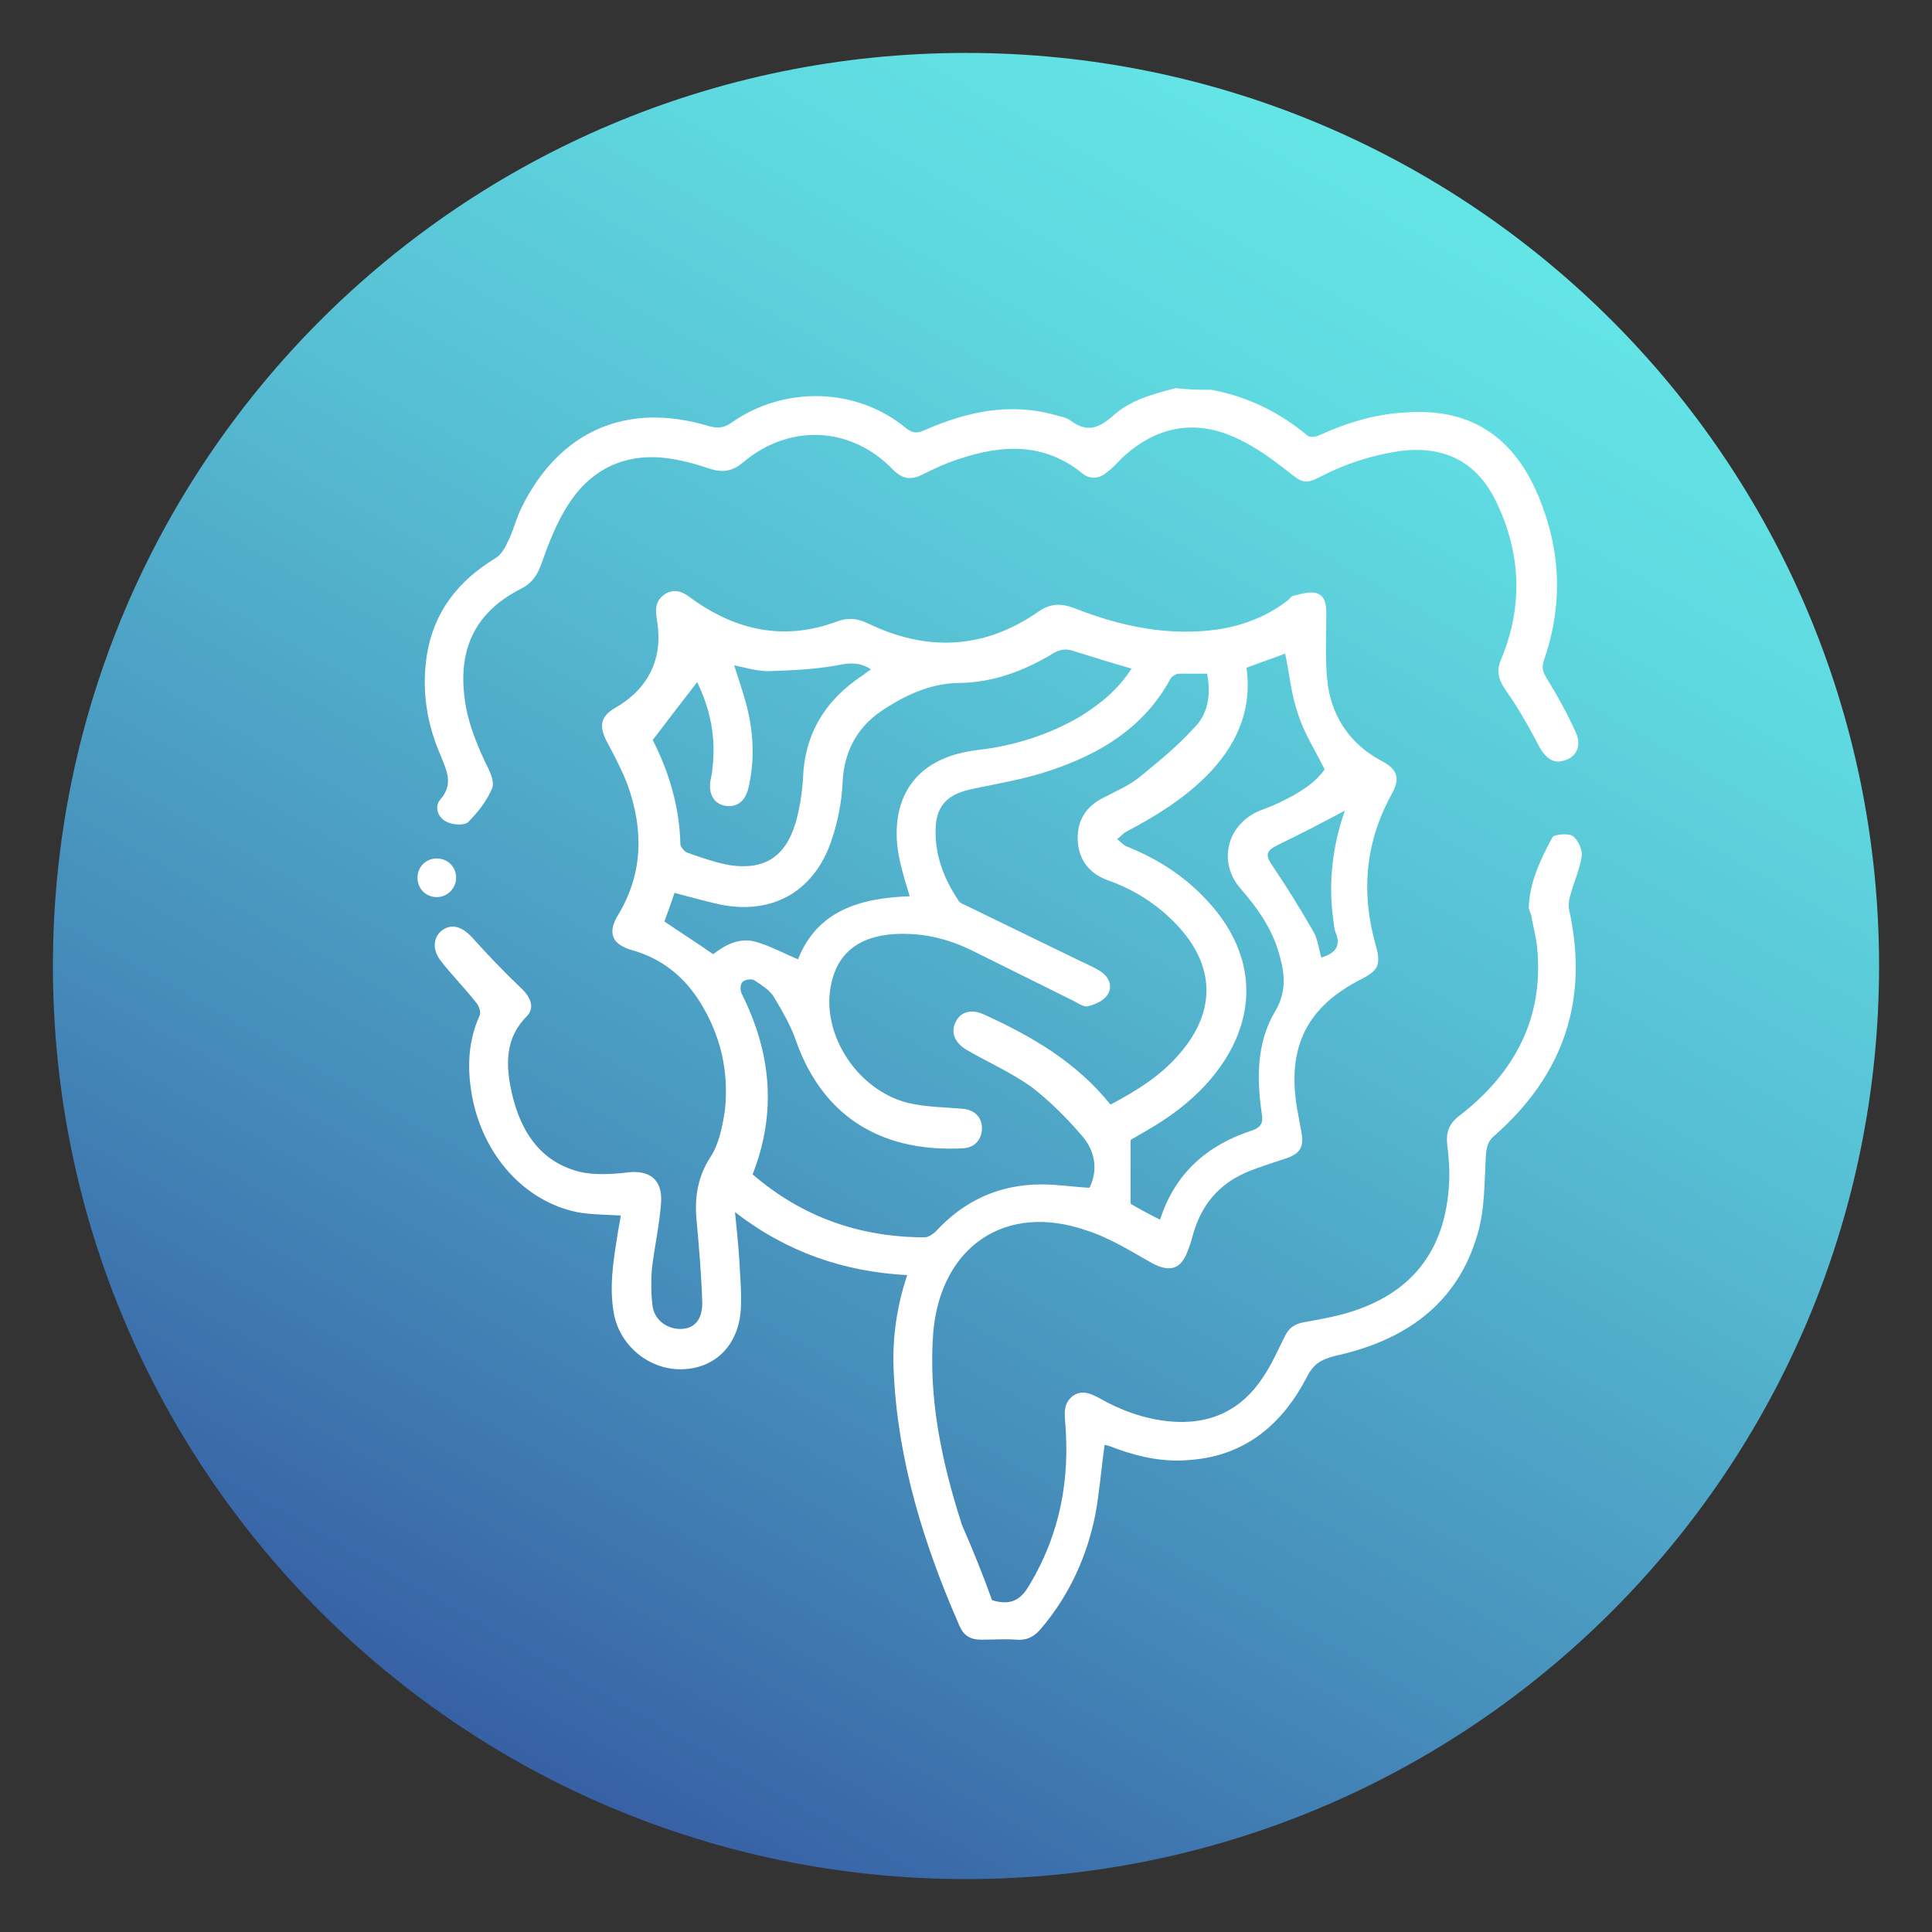 <?xml version="1.0" encoding="UTF-8"?>
<svg xmlns="http://www.w3.org/2000/svg" xmlns:xlink="http://www.w3.org/1999/xlink" width="150px" height="150px" viewBox="0 0 150 150" version="1.1">
<rect x="0" y="0" width="150" height="150" fill="#333333" stroke="none"/>
<defs>
<clipPath id="clip1">
  <path d="M 4 4 L 146 4 L 146 146 L 4 146 Z M 4 4 "/>
</clipPath>
<clipPath id="clip2">
  <path d="M 145.891 75 C 145.891 114.152 114.152 145.891 75 145.891 C 35.848 145.891 4.109 114.152 4.109 75 C 4.109 35.848 35.848 4.109 75 4.109 C 114.152 4.109 145.891 35.848 145.891 75 Z M 145.891 75 "/>
</clipPath>
<linearGradient id="linear0" gradientUnits="userSpaceOnUse" x1="2466.702" y1="2018.326" x2="2468.513" y2="2018.326" gradientTransform="matrix(39.137,-67.787,-67.787,-39.137,40317.014,246338.376)">
<stop offset="0" style="stop-color:rgb(21.569%,37.647%,64.314%);stop-opacity:1;"/>
<stop offset="0.283" style="stop-color:rgb(27.451%,55.686%,73.333%);stop-opacity:1;"/>
<stop offset="0.607" style="stop-color:rgb(33.725%,73.725%,82.353%);stop-opacity:1;"/>
<stop offset="0.857" style="stop-color:rgb(37.255%,85.098%,87.843%);stop-opacity:1;"/>
<stop offset="1" style="stop-color:rgb(38.824%,89.412%,89.804%);stop-opacity:1;"/>
</linearGradient>
</defs>
<g id="surface1">
<g clip-path="url(#clip1)" clip-rule="nonzero">
<g clip-path="url(#clip2)" clip-rule="nonzero">
<path style=" stroke:none;fill-rule:nonzero;fill:url(#linear0);" d="M -57.262 110.414 L 39.586 -57.262 L 207.262 39.586 L 110.414 207.262 Z M -57.262 110.414 "/>
</g>
</g>
<path style=" stroke:none;fill-rule:nonzero;fill:rgb(100%,100%,100%);fill-opacity:1;" d="M 94.043 30.262 C 96.848 30.781 99.391 32.023 101.543 33.848 C 101.738 33.977 102.195 33.914 102.457 33.781 C 104.609 32.805 106.762 32.152 109.109 32.023 C 114.391 31.629 117.914 34.109 119.805 39.457 C 121.238 43.371 121.238 47.348 119.871 51.262 C 119.676 51.848 119.805 52.176 120.066 52.629 C 120.914 54 121.695 55.434 122.348 56.871 C 122.805 57.848 122.414 58.762 121.5 59.023 C 120.652 59.348 120 58.891 119.477 57.914 C 118.695 56.414 117.848 54.914 116.871 53.543 C 116.348 52.762 116.152 52.109 116.543 51.195 C 118.238 47.152 118.109 43.043 116.219 39.066 C 114.719 35.871 112.176 34.566 108.652 35.023 C 106.5 35.348 104.477 36 102.586 36.977 C 101.348 37.629 101.086 37.5 99.977 36.586 C 98.805 35.676 97.566 34.762 96.195 34.109 C 92.871 32.477 89.805 33.066 87.129 35.543 C 86.738 35.934 86.414 36.324 85.957 36.652 C 85.371 37.176 84.652 37.238 84.066 36.781 C 81.129 34.371 77.871 34.5 74.543 35.609 C 73.5 35.934 72.523 36.391 71.609 36.848 C 70.695 37.305 70.043 37.176 69.324 36.457 C 66.066 33.066 61.238 32.871 57.652 35.934 C 56.871 36.586 56.086 36.719 55.109 36.391 C 53.934 36 52.762 35.676 51.523 35.543 C 48.262 35.219 45.719 36.586 44.023 39.324 C 43.176 40.695 42.586 42.195 42.066 43.695 C 41.738 44.609 41.348 45.262 40.434 45.719 C 37.238 47.348 35.738 49.891 36 53.477 C 36.129 55.5 36.781 57.262 37.629 59.086 C 37.957 59.738 38.414 60.586 38.219 61.176 C 37.824 62.152 37.109 63.066 36.324 63.848 C 36 64.109 35.086 64.043 34.629 63.781 C 33.977 63.457 33.719 62.609 34.176 62.086 C 35.281 60.848 34.629 59.738 34.176 58.566 C 33.129 56.152 32.738 53.609 33.129 50.934 C 33.652 47.543 35.543 45.129 38.414 43.371 C 38.871 43.109 39.195 42.586 39.391 42.129 C 39.848 41.281 40.043 40.305 40.5 39.391 C 43.434 33.457 48.652 31.176 54.977 33.066 C 55.695 33.262 56.152 33.262 56.805 32.805 C 60.914 29.934 66.523 30.066 70.371 33.262 C 70.891 33.652 71.219 33.652 71.805 33.391 C 75.066 31.957 78.391 31.238 81.914 32.219 C 82.371 32.348 82.824 32.414 83.152 32.676 C 84.391 33.586 85.305 33.262 86.414 32.281 C 87.781 31.043 89.543 30.586 91.305 30.129 C 92.281 30.262 93.195 30.262 94.043 30.262 Z M 94.043 30.262 "/>
<path style=" stroke:none;fill-rule:nonzero;fill:rgb(100%,100%,100%);fill-opacity:1;" d="M 77.023 124.238 C 78.523 124.695 79.305 124.176 79.957 123 C 82.305 119.086 83.086 114.848 82.695 110.348 C 82.629 109.566 82.629 108.914 83.281 108.391 C 84 107.871 84.652 108.195 85.305 108.523 C 87 109.5 88.824 110.152 90.719 110.348 C 93.914 110.676 96.391 109.5 98.086 106.891 C 98.738 105.914 99.195 104.871 99.719 103.824 C 100.043 103.109 100.5 102.781 101.281 102.652 C 102.719 102.391 104.219 102.129 105.586 101.609 C 110.023 99.977 112.238 96.652 112.5 91.957 C 112.566 90.977 112.5 89.934 112.371 88.957 C 112.238 87.914 112.5 87.195 113.414 86.543 C 117.586 83.281 119.871 79.043 119.348 73.629 C 119.281 72.781 119.023 71.934 118.891 71.086 C 118.824 70.891 118.695 70.629 118.695 70.434 C 118.762 68.477 119.609 66.719 120.523 65.023 C 120.652 64.762 121.762 64.695 122.086 64.891 C 122.477 65.152 122.871 65.934 122.805 66.457 C 122.676 67.434 122.219 68.414 121.957 69.391 C 121.824 69.781 121.762 70.238 121.824 70.629 C 123.391 77.676 121.371 83.477 116.023 88.176 C 115.566 88.566 115.434 88.957 115.371 89.609 C 115.238 91.695 115.305 93.848 114.719 95.805 C 113.152 101.281 109.043 104.086 103.695 105.262 C 102.652 105.523 102 105.848 101.477 106.891 C 99.586 110.543 96.719 113.023 92.414 113.348 C 90.457 113.543 88.566 113.152 86.738 112.5 C 86.414 112.371 86.086 112.238 85.762 112.176 C 85.5 114 85.371 115.824 85.043 117.586 C 84.391 120.848 83.023 123.848 80.871 126.391 C 80.348 127.043 79.762 127.371 78.914 127.305 C 78 127.238 77.086 127.305 76.176 127.305 C 75.324 127.305 74.805 126.977 74.477 126.195 C 71.738 119.934 69.719 113.477 69.391 106.566 C 69.262 104.023 69.586 101.543 70.434 99 C 65.543 98.738 61.109 97.238 57.066 94.109 C 57.195 95.477 57.324 96.586 57.391 97.695 C 57.457 99 57.586 100.305 57.523 101.543 C 57.391 104.348 55.629 106.176 53.086 106.305 C 50.543 106.434 48.195 104.609 47.676 102.066 C 47.281 99.977 47.609 97.957 47.934 95.934 C 48 95.414 48.129 94.891 48.195 94.371 C 47.023 94.305 45.848 94.305 44.805 94.109 C 40.695 93.262 37.5 89.676 36.652 85.109 C 36.262 82.957 36.324 80.871 37.238 78.848 C 37.371 78.586 37.176 78.129 37.043 77.934 C 36.129 76.762 35.086 75.719 34.176 74.543 C 33.523 73.629 33.652 72.719 34.371 72.195 C 35.152 71.676 35.934 72 36.652 72.781 C 37.891 74.152 39.129 75.457 40.434 76.695 C 41.219 77.414 41.543 78.262 40.891 78.914 C 39.195 80.609 39.262 82.695 39.719 84.781 C 40.371 87.719 41.871 90.195 45 90.977 C 46.109 91.238 47.414 91.176 48.586 91.043 C 50.414 90.781 51.457 91.566 51.324 93.391 C 51.195 95.152 50.805 96.848 50.609 98.543 C 50.543 99.523 50.543 100.5 50.676 101.477 C 50.871 102.586 51.914 103.238 52.957 103.176 C 53.934 103.109 54.523 102.457 54.523 101.152 C 54.457 98.934 54.262 96.719 54.066 94.566 C 53.934 92.871 54.195 91.305 55.176 89.805 C 55.824 88.824 56.086 87.457 56.281 86.219 C 56.609 83.219 55.957 80.414 54.391 77.871 C 53.152 75.848 51.391 74.414 49.043 73.762 C 47.477 73.305 47.152 72.391 48 71.023 C 49.957 67.762 49.957 64.371 48.719 60.914 C 48.262 59.738 47.676 58.629 47.086 57.523 C 46.5 56.348 46.629 55.629 47.738 54.977 C 50.348 53.477 51.523 51.129 51 48.129 C 50.871 47.281 50.871 46.629 51.652 46.109 C 52.434 45.652 53.086 45.977 53.738 46.5 C 57.195 48.977 60.914 49.762 64.957 48.262 C 65.805 47.934 66.523 48 67.371 48.391 C 71.934 50.609 76.371 50.414 80.543 47.543 C 81.523 46.824 82.371 46.824 83.414 47.219 C 87.066 48.652 90.781 49.434 94.695 48.848 C 96.652 48.523 98.477 47.805 100.043 46.566 C 100.176 46.434 100.305 46.238 100.5 46.238 C 101.023 46.109 101.676 45.914 102.195 46.043 C 102.848 46.238 102.977 46.891 102.977 47.609 C 102.977 49.5 102.848 51.391 103.109 53.281 C 103.5 55.824 104.934 57.848 107.281 59.086 C 108.523 59.738 108.719 60.457 108.066 61.629 C 105.977 65.414 105.652 69.324 106.824 73.434 C 107.219 74.871 107.023 75.324 105.781 75.977 C 101.477 78.129 99.914 81.262 100.695 86.023 C 100.824 86.609 100.891 87.195 101.023 87.781 C 101.281 89.086 100.957 89.609 99.652 90 C 98.676 90.324 97.629 90.652 96.719 91.043 C 94.629 91.957 93.324 93.523 92.676 95.676 C 92.543 96.129 92.414 96.652 92.219 97.109 C 91.695 98.543 90.848 98.805 89.477 98.086 C 87.848 97.176 86.219 96.129 84.391 95.543 C 78.066 93.324 73.043 96.781 72.457 103.434 C 72.066 108.586 73.109 113.477 74.676 118.371 C 75.586 120.457 76.371 122.414 77.023 124.238 Z M 93.719 52.305 C 92.934 52.305 92.219 52.305 91.5 52.305 C 91.305 52.305 91.043 52.5 90.914 52.629 C 88.891 56.414 85.5 58.5 81.586 59.805 C 79.5 60.523 77.348 60.848 75.262 61.305 C 73.629 61.695 72.781 62.477 72.652 64.109 C 72.523 66.262 73.238 68.152 74.414 69.914 C 74.477 70.043 74.676 70.176 74.871 70.238 C 77.934 71.738 80.934 73.176 84 74.676 C 84.523 74.934 85.043 75.129 85.5 75.457 C 86.152 75.914 86.414 76.629 85.957 77.281 C 85.629 77.738 84.977 78 84.457 78.129 C 84.195 78.195 83.738 77.934 83.414 77.738 C 80.805 76.434 78.129 75.129 75.523 73.824 C 73.566 72.848 71.543 72.391 69.391 72.523 C 66.586 72.719 64.957 74.086 64.5 76.566 C 63.781 80.348 66.586 84.652 70.5 85.629 C 71.871 85.957 73.305 85.957 74.738 86.086 C 75.652 86.152 76.238 86.738 76.238 87.586 C 76.238 88.434 75.719 89.086 74.805 89.152 C 68.871 89.477 64.043 87.066 61.824 80.871 C 61.434 79.695 60.781 78.586 60.129 77.477 C 59.805 76.891 59.152 76.5 58.566 76.109 C 58.371 75.977 57.848 76.043 57.652 76.238 C 57.457 76.434 57.457 76.891 57.586 77.152 C 59.871 81.719 60.324 86.348 58.434 91.176 C 62.281 94.5 66.781 96.066 71.805 96.066 C 72.066 96.066 72.457 95.805 72.652 95.609 C 74.871 93.195 77.609 91.957 80.871 91.957 C 82.109 91.957 83.281 92.152 84.586 92.219 C 85.305 90.781 84.977 89.281 84 88.176 C 82.824 86.805 81.523 85.5 80.086 84.391 C 78.523 83.281 76.762 82.5 75.066 81.523 C 74.152 81 73.762 80.152 74.219 79.305 C 74.609 78.523 75.457 78.324 76.434 78.781 C 80.152 80.477 83.609 82.5 86.219 85.762 C 88.176 84.719 90 83.609 91.434 81.977 C 94.434 78.652 94.434 75 91.305 71.738 C 89.805 70.176 88.043 69.066 86.023 68.348 C 84.586 67.824 83.738 66.781 83.676 65.219 C 83.609 63.719 84.324 62.609 85.629 61.957 C 86.609 61.434 87.719 60.977 88.566 60.262 C 90 59.086 91.434 57.914 92.676 56.543 C 93.781 55.5 94.043 53.934 93.719 52.305 Z M 90.066 94.695 C 91.238 91.043 93.781 88.891 97.176 87.781 C 97.957 87.523 98.086 87.129 97.957 86.414 C 97.566 83.676 97.566 80.934 99 78.523 C 99.848 77.086 99.781 75.781 99.391 74.348 C 98.871 72.262 97.695 70.566 96.324 69 C 94.5 66.914 95.281 63.977 97.824 62.934 C 98.348 62.738 98.871 62.543 99.391 62.281 C 100.762 61.629 102.066 60.848 102.848 59.738 C 102.066 58.176 101.219 56.871 100.762 55.371 C 100.238 53.871 100.109 52.305 99.781 50.738 C 98.805 51.129 97.762 51.457 96.781 51.848 C 97.238 55.238 95.934 57.977 93.652 60.262 C 91.824 62.086 89.676 63.391 87.457 64.566 C 87.195 64.695 87 64.957 86.738 65.152 C 87 65.348 87.195 65.609 87.523 65.738 C 90.129 66.781 92.348 68.281 94.176 70.434 C 97.434 74.281 97.629 78.781 94.695 82.891 C 93.195 84.977 91.176 86.543 89.023 87.781 C 88.566 88.043 88.109 88.305 87.781 88.5 C 87.781 90.195 87.781 91.762 87.781 93.457 C 88.305 93.781 89.152 94.238 90.066 94.695 Z M 87.848 51.914 C 86.281 51.457 84.781 51 83.348 50.543 C 82.762 50.348 82.371 50.414 81.848 50.676 C 79.629 52.043 77.219 52.957 74.609 53.023 C 72.457 53.023 70.629 53.805 68.871 54.914 C 66.719 56.219 65.543 58.109 65.414 60.781 C 65.348 62.348 65.023 63.914 64.5 65.414 C 63.129 69.262 59.934 71.023 55.957 70.238 C 54.781 69.977 53.609 69.652 52.371 69.324 C 52.109 70.109 51.848 70.824 51.586 71.543 C 52.824 72.391 54.066 73.176 55.371 74.086 C 56.281 73.371 57.391 72.781 58.629 73.109 C 59.805 73.434 60.848 74.023 61.957 74.477 C 63.457 70.695 66.781 69.719 70.629 69.586 C 70.371 68.738 70.109 67.891 69.914 67.043 C 69 63.324 69.977 58.957 75.848 58.238 C 78.719 57.914 81.391 57.066 83.871 55.629 C 85.434 54.652 86.805 53.543 87.848 51.914 Z M 50.676 57.457 C 51.914 59.871 52.762 62.609 52.824 65.543 C 52.824 65.738 53.152 66.129 53.348 66.195 C 54.457 66.586 55.566 66.977 56.676 67.176 C 59.348 67.566 60.977 66.523 61.762 63.914 C 62.086 62.805 62.281 61.566 62.348 60.391 C 62.477 56.934 64.109 54.324 66.977 52.434 C 67.176 52.305 67.371 52.109 67.629 51.977 C 66.781 51.391 65.934 51.457 65.023 51.652 C 63.262 51.977 61.434 52.043 59.676 52.109 C 58.762 52.109 57.914 51.848 57 51.652 C 57.324 52.695 57.652 53.609 57.914 54.586 C 58.5 56.738 58.629 58.957 58.109 61.176 C 57.848 62.281 57.129 62.738 56.219 62.543 C 55.371 62.348 54.977 61.566 55.176 60.523 C 55.238 60.262 55.305 59.934 55.305 59.676 C 55.629 57.262 55.109 54.977 54.129 52.957 C 53.023 54.391 51.914 55.824 50.676 57.457 Z M 104.414 62.934 C 102.719 63.848 100.957 64.762 99.195 65.609 C 98.281 66.066 98.219 66.391 98.805 67.238 C 99.914 68.871 100.957 70.566 101.934 72.262 C 102.324 72.914 102.391 73.695 102.586 74.348 C 103.629 74.023 104.152 73.5 103.695 72.391 C 103.566 72.066 103.566 71.676 103.5 71.281 C 103.109 68.414 103.5 65.543 104.414 62.934 Z M 104.414 62.934 "/>
<path style=" stroke:none;fill-rule:nonzero;fill:rgb(100%,100%,100%);fill-opacity:1;" d="M 33.914 69.652 C 33.066 69.652 32.414 69 32.414 68.152 C 32.414 67.305 33.066 66.652 33.914 66.652 C 34.762 66.652 35.414 67.305 35.414 68.152 C 35.414 68.934 34.762 69.652 33.914 69.652 Z M 33.914 69.652 "/>
</g>
</svg>
